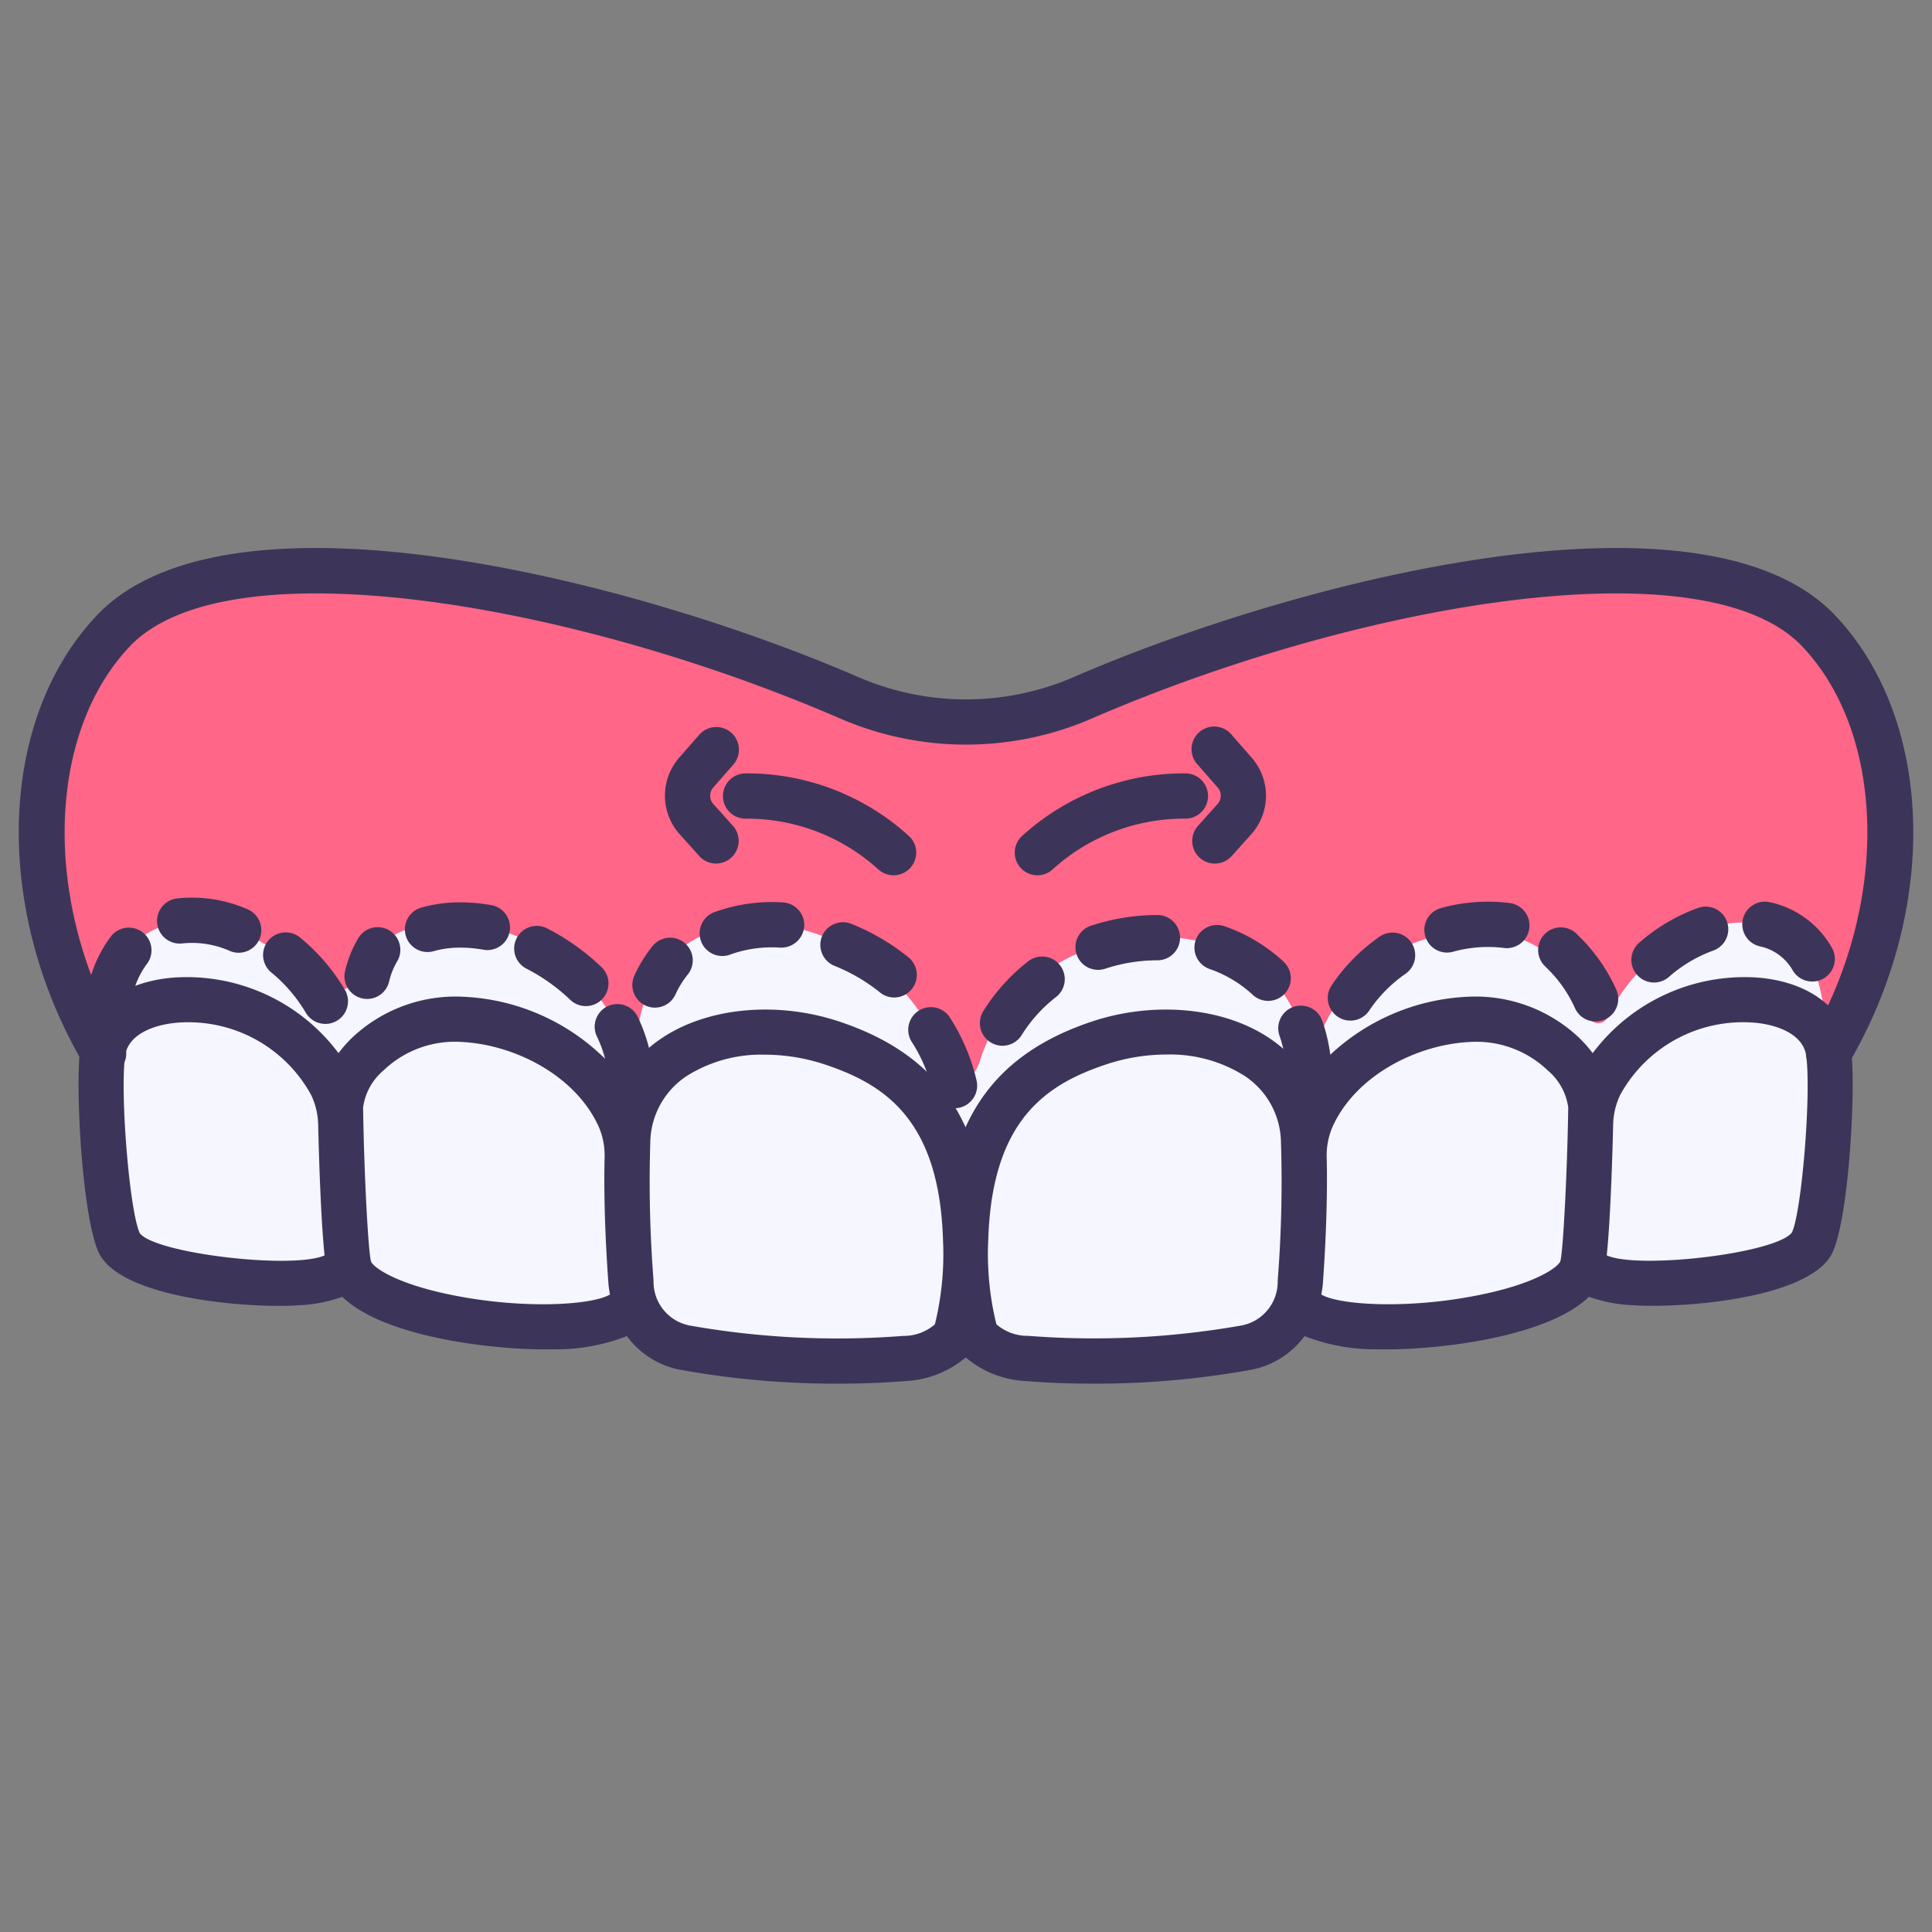 <svg xmlns="http://www.w3.org/2000/svg" id="Filled_Outline" height="512" viewBox="0 0 128 128" width="512" data-name="Filled Outline"><rect x="0" y="0" width="128" height="128" fill="#808080" stroke="none"/><path d="m120.466 41.827c-7.357-7.774-31.582-3.027-48.78 4.432a19.433 19.433 0 0 1 -15.439 0c-17.199-7.459-41.424-12.206-48.781-4.432-5.875 6.208-6.529 17.958-.653 27.955q57.049 28.151 114.306 0c5.881-9.997 5.222-21.747-.653-27.955z" fill="#ff6687"></path><path d="m119.859 63.562c-2.706-4.628-10.43-2.29-13.351 3.831a.675.675 0 0 1 -1.265-.094 10.06 10.06 0 0 0 -1.894-3.281c-3.293-4.14-13-2.747-15.858 4.5-.417 1.055-.988.882-1.337-.346-2.448-8.606-17.966-8.3-21.239 2.138-.483 1.54-1.848 1.631-2.234.352-3.163-10.462-18.527-13.475-20.381-2.725-.116.676-.215 1.36-.3 2.061-.072.6-.284.868-.377.4-1.816-9.115-14.544-11.826-17.223-6.722a2.532 2.532 0 0 1 -3.784 1.667c-3.523-4.631-10.126-5.908-12.539-1.781-2.119 3.618-1.251 15.331-.298 17.625 1.3 3.142 14.487 4.994 15.161 2.209v-.024a4.4 4.4 0 0 0 .211.659c1.593 3.7 18.015 5.426 18.869 2.137v-.05a4.219 4.219 0 0 0 3.422 3.222 57.563 57.563 0 0 0 14.536.707c1.07-.089 2.827-.517 3.339-1.64a13.864 13.864 0 0 0 .649-4.381 13.864 13.864 0 0 0 .649 4.381c.512 1.123 2.27 1.551 3.34 1.64a57.568 57.568 0 0 0 14.536-.707 4.219 4.219 0 0 0 3.422-3.222v.05c.855 3.289 17.277 1.559 18.869-2.137a4.368 4.368 0 0 0 .212-.66v.029c.673 2.785 13.856.933 15.161-2.209.951-2.298 1.819-14.011-.296-17.629z" fill="#f5f6ff"></path><g fill="#3c3559"><path d="m68.732 57.99a1.5 1.5 0 0 1 -1.032-2.59 15.928 15.928 0 0 1 10.817-4.162h.012a1.5 1.5 0 0 1 .011 3 12.943 12.943 0 0 0 -8.777 3.34 1.5 1.5 0 0 1 -1.031.412z"></path><path d="m80.487 57.214a1.5 1.5 0 0 1 -1.117-2.5l1.3-1.447a.822.822 0 0 0 .006-1.09l-1.312-1.5a1.5 1.5 0 1 1 2.252-1.977l1.312 1.5a3.826 3.826 0 0 1 -.027 5.07l-1.3 1.447a1.5 1.5 0 0 1 -1.114.497z"></path><path d="m59.2 57.99a1.5 1.5 0 0 1 -1.032-.411 12.943 12.943 0 0 0 -8.777-3.34 1.5 1.5 0 0 1 .012-3h.011a15.932 15.932 0 0 1 10.819 4.161 1.5 1.5 0 0 1 -1.033 2.59z"></path><path d="m47.445 57.214a1.5 1.5 0 0 1 -1.118-.5l-1.3-1.447a3.827 3.827 0 0 1 -.026-5.071l1.312-1.5a1.5 1.5 0 1 1 2.256 1.977l-1.312 1.5a.823.823 0 0 0 0 1.091l1.3 1.447a1.5 1.5 0 0 1 -1.117 2.5z"></path><path d="m122.64 69.565c-.359-2.692-2.744-4.533-6.225-4.8a12.57 12.57 0 0 0 -10.894 5.008 8.778 8.778 0 0 0 -.905-1.021 9.985 9.985 0 0 0 -7.445-2.711 14.263 14.263 0 0 0 -10.5 5.434 8.39 8.39 0 0 0 -2.5-2.645c-3.037-2.086-7.684-2.533-11.839-1.147-4.11 1.374-6.833 3.625-8.361 7-1.528-3.377-4.249-5.629-8.359-7-4.154-1.387-8.8-.939-11.84 1.147a8.4 8.4 0 0 0 -2.5 2.645 14.262 14.262 0 0 0 -10.5-5.434 9.993 9.993 0 0 0 -7.445 2.711 8.768 8.768 0 0 0 -.9 1.021 12.554 12.554 0 0 0 -10.894-5.008c-3.481.269-5.867 2.11-6.226 4.8-.33 2.48.139 11.167 1.254 13.458 1.3 2.664 8.059 3.494 11.907 3.494.518 0 .984-.016 1.376-.043a9.644 9.644 0 0 0 2.833-.556c2.697 2.619 9.683 3.482 13.423 3.482.175 0 .345 0 .506-.006a12.853 12.853 0 0 0 4.925-.875 5.7 5.7 0 0 0 3.619 2.247 57.837 57.837 0 0 0 10.423.905c1.55 0 3.077-.059 4.519-.178a6.653 6.653 0 0 0 3.888-1.56 6.65 6.65 0 0 0 3.888 1.56c1.442.119 2.968.178 4.518.178a57.849 57.849 0 0 0 10.424-.905 5.706 5.706 0 0 0 3.619-2.247 12.842 12.842 0 0 0 4.923.875c.161 0 .331.006.507.006 3.739 0 10.724-.867 13.415-3.486a9.631 9.631 0 0 0 2.833.556c.392.028.857.043 1.376.043 3.847 0 10.609-.83 11.906-3.494 1.111-2.287 1.582-10.974 1.251-13.454zm-113.375 12.144c-.672-1.379-1.321-9.174-.978-11.747.192-1.443 1.926-2.087 3.484-2.208a9.27 9.27 0 0 1 8.829 4.765 4.782 4.782 0 0 1 .48 2.03c.052 2.244.188 6.413.424 8.624-2.091.939-11.175-.115-12.239-1.464zm20.291 4.008c-3.492-.756-4.866-1.792-4.979-2.156-.193-.762-.461-6-.521-10.191a3.909 3.909 0 0 1 1.362-2.459 6.825 6.825 0 0 1 5.207-1.876c3.444.181 7.5 2.191 9.047 5.625a4.781 4.781 0 0 1 .382 2.078c-.071 3.185.124 6.511.258 8.326.018.244.062.472.1.7-1.202.719-5.955 1.014-10.856-.047zm32.383 2.023a3.137 3.137 0 0 1 -2.1.767 56.126 56.126 0 0 1 -14.13-.685 2.946 2.946 0 0 1 -2.409-2.978 83.48 83.48 0 0 1 -.217-9.139 5.367 5.367 0 0 1 2.388-4.4 9.246 9.246 0 0 1 5.2-1.43 12.673 12.673 0 0 1 3.994.655c3.912 1.308 7.565 3.62 7.811 11.616a19.445 19.445 0 0 1 -.537 5.594zm22.711-2.9a2.947 2.947 0 0 1 -2.407 2.978 56.313 56.313 0 0 1 -14.13.685 3.141 3.141 0 0 1 -2.1-.767 19.482 19.482 0 0 1 -.538-5.6c.246-8 3.9-10.308 7.812-11.616a12.673 12.673 0 0 1 3.994-.655 9.248 9.248 0 0 1 5.2 1.43 5.364 5.364 0 0 1 2.387 4.4 83.266 83.266 0 0 1 -.218 9.149zm18.732-1.3c-.118.383-1.493 1.418-4.983 2.175-4.9 1.062-9.655.767-10.858.051.038-.232.083-.46.1-.7.134-1.815.328-5.141.258-8.326a4.8 4.8 0 0 1 .381-2.078c1.547-3.434 5.6-5.444 9.048-5.625a6.834 6.834 0 0 1 5.207 1.876 3.9 3.9 0 0 1 1.365 2.457c-.063 4.191-.331 9.43-.518 10.172zm15.334-1.879c-1.09 1.393-10.177 2.448-12.266 1.51.236-2.211.372-6.379.425-8.623a4.776 4.776 0 0 1 .48-2.032 9.279 9.279 0 0 1 8.828-4.764c1.557.121 3.291.765 3.484 2.208.342 2.575-.306 10.37-.951 11.703z"></path><path d="m121.152 71.264a1.5 1.5 0 0 1 -1.292-2.264c5.31-9.035 5.117-20.283-.449-26.164-6.487-6.854-29.5-2.858-47.095 4.776a20.969 20.969 0 0 1 -16.633 0c-17.6-7.633-40.608-11.63-47.094-4.776-5.566 5.885-5.759 17.133-.449 26.164a1.5 1.5 0 1 1 -2.586 1.519c-6.054-10.304-5.699-22.814.857-29.742 8.7-9.192 35.572-2.373 50.466 4.087a17.967 17.967 0 0 0 14.246 0c14.894-6.461 41.764-13.281 50.466-4.087 6.556 6.928 6.916 19.438.857 29.746a1.5 1.5 0 0 1 -1.294.741z"></path><path d="m41.811 73.348a1.5 1.5 0 0 1 -1.5-1.483 7.555 7.555 0 0 0 -.776-3.22 1.5 1.5 0 0 1 2.7-1.306 10.555 10.555 0 0 1 1.074 4.491 1.5 1.5 0 0 1 -1.482 1.518z"></path><path d="m21.623 67.835a1.5 1.5 0 0 1 -1.363-.742 10.178 10.178 0 0 0 -2.249-2.635 1.5 1.5 0 1 1 1.923-2.3 13.013 13.013 0 0 1 2.918 3.424 1.5 1.5 0 0 1 -1.229 2.254z"></path><path d="m7.176 67.247a1.329 1.329 0 0 1 -.476-.077c-1.407-.535-.894-1.876-.631-2.661a8.426 8.426 0 0 1 1.276-2.463 1.5 1.5 0 0 1 2.383 1.824 5.461 5.461 0 0 0 -.813 1.59c-.21.628-1.115 1.787-1.739 1.787z"></path><path d="m15.815 63.122a1.494 1.494 0 0 1 -.571-.113 6.162 6.162 0 0 0 -3.138-.508 1.5 1.5 0 0 1 -.4-2.975 9.176 9.176 0 0 1 4.678.709 1.5 1.5 0 0 1 -.573 2.887z"></path><path d="m24.322 66.183a1.448 1.448 0 0 1 -.349-.042 1.5 1.5 0 0 1 -1.111-1.806 7.641 7.641 0 0 1 .877-2.183 1.5 1.5 0 1 1 2.568 1.553 4.646 4.646 0 0 0 -.527 1.325 1.5 1.5 0 0 1 -1.458 1.153z"></path><path d="m38.817 66.657a1.5 1.5 0 0 1 -1.04-.419 12.3 12.3 0 0 0 -2.9-2.062 1.5 1.5 0 0 1 1.376-2.666 15.322 15.322 0 0 1 3.6 2.566 1.5 1.5 0 0 1 -1.04 2.581z"></path><path d="m28.325 63.074a1.5 1.5 0 0 1 -.418-2.941 9.308 9.308 0 0 1 2.588-.35h.017a11.836 11.836 0 0 1 2.037.184 1.5 1.5 0 0 1 -.521 2.955 8.8 8.8 0 0 0 -1.531-.139 6.326 6.326 0 0 0 -1.754.231 1.482 1.482 0 0 1 -.418.06z"></path><path d="m63.239 73.425a1.5 1.5 0 0 1 -1.459-1.158 10.257 10.257 0 0 0 -1.35-3.2 1.5 1.5 0 1 1 2.527-1.615 13.256 13.256 0 0 1 1.743 4.132 1.5 1.5 0 0 1 -1.12 1.8 1.483 1.483 0 0 1 -.341.041zm-19.847-6.667a1.476 1.476 0 0 1 -.621-.136 1.5 1.5 0 0 1 -.742-1.987 9.169 9.169 0 0 1 1.187-1.935 1.5 1.5 0 1 1 2.34 1.877 6.159 6.159 0 0 0 -.8 1.3 1.5 1.5 0 0 1 -1.364.881zm15.854-.671a1.486 1.486 0 0 1 -.941-.333 11.794 11.794 0 0 0 -3.055-1.779 1.5 1.5 0 0 1 1.1-2.789 14.757 14.757 0 0 1 3.833 2.234 1.5 1.5 0 0 1 -.942 2.667zm-11.394-2.749a1.5 1.5 0 0 1 -.525-2.905 11.239 11.239 0 0 1 4.543-.646 1.5 1.5 0 0 1 1.413 1.583 1.525 1.525 0 0 1 -1.583 1.413 8.165 8.165 0 0 0 -3.324.46 1.487 1.487 0 0 1 -.524.095z"></path><path d="m86.718 73.56h-.081a1.5 1.5 0 0 1 -1.419-1.578q.015-.279.015-.549a8.354 8.354 0 0 0 -.458-2.8 1.5 1.5 0 1 1 2.825-1.013 11.31 11.31 0 0 1 .633 3.812c0 .233-.006.468-.019.708a1.5 1.5 0 0 1 -1.496 1.42zm-20.3-4.276a1.5 1.5 0 0 1 -1.271-2.294 12.672 12.672 0 0 1 3.026-3.34 1.5 1.5 0 0 1 1.827 2.377 9.68 9.68 0 0 0 -2.314 2.552 1.5 1.5 0 0 1 -1.272.705zm17.6-2.973a1.492 1.492 0 0 1 -1.026-.406 8.129 8.129 0 0 0 -2.881-1.717 1.5 1.5 0 0 1 1-2.828 11.087 11.087 0 0 1 3.935 2.358 1.5 1.5 0 0 1 -1.027 2.593zm-11.267-2.055a1.5 1.5 0 0 1 -.469-2.925 14.048 14.048 0 0 1 4.4-.708 1.5 1.5 0 0 1 0 3 11.041 11.041 0 0 0 -3.463.558 1.538 1.538 0 0 1 -.468.075z"></path><path d="m105.846 67.672a1.5 1.5 0 0 1 -1.52-.925 8.577 8.577 0 0 0 -1.874-2.639l-.1-.1a1.5 1.5 0 0 1 2.11-2.133l.161.163a11.469 11.469 0 0 1 2.478 3.571 1.5 1.5 0 0 1 -1.256 2.063zm-16.246-.06a1.5 1.5 0 0 1 -1.378-2.329 12.254 12.254 0 0 1 3.18-3.227 1.5 1.5 0 0 1 1.718 2.46 9.264 9.264 0 0 0 -2.405 2.436 1.5 1.5 0 0 1 -1.115.66zm10.365-4.8a1.422 1.422 0 0 1 -.338-.009 8.667 8.667 0 0 0 -3.37.255 1.5 1.5 0 1 1 -.777-2.9 11.7 11.7 0 0 1 4.556-.328 1.5 1.5 0 0 1 -.071 2.98z"></path><path d="m109.581 65.094a1.5 1.5 0 0 1 -.986-2.63 12.2 12.2 0 0 1 3.908-2.313 1.5 1.5 0 1 1 1 2.829 9.194 9.194 0 0 0 -2.934 1.744 1.5 1.5 0 0 1 -.988.37z"></path><path d="m120.069 65.029a1.5 1.5 0 0 1 -1.3-.743 3.262 3.262 0 0 0 -2.169-1.586 1.5 1.5 0 0 1 .663-2.926 6.235 6.235 0 0 1 4.095 3 1.5 1.5 0 0 1 -1.293 2.257z"></path></g></svg>